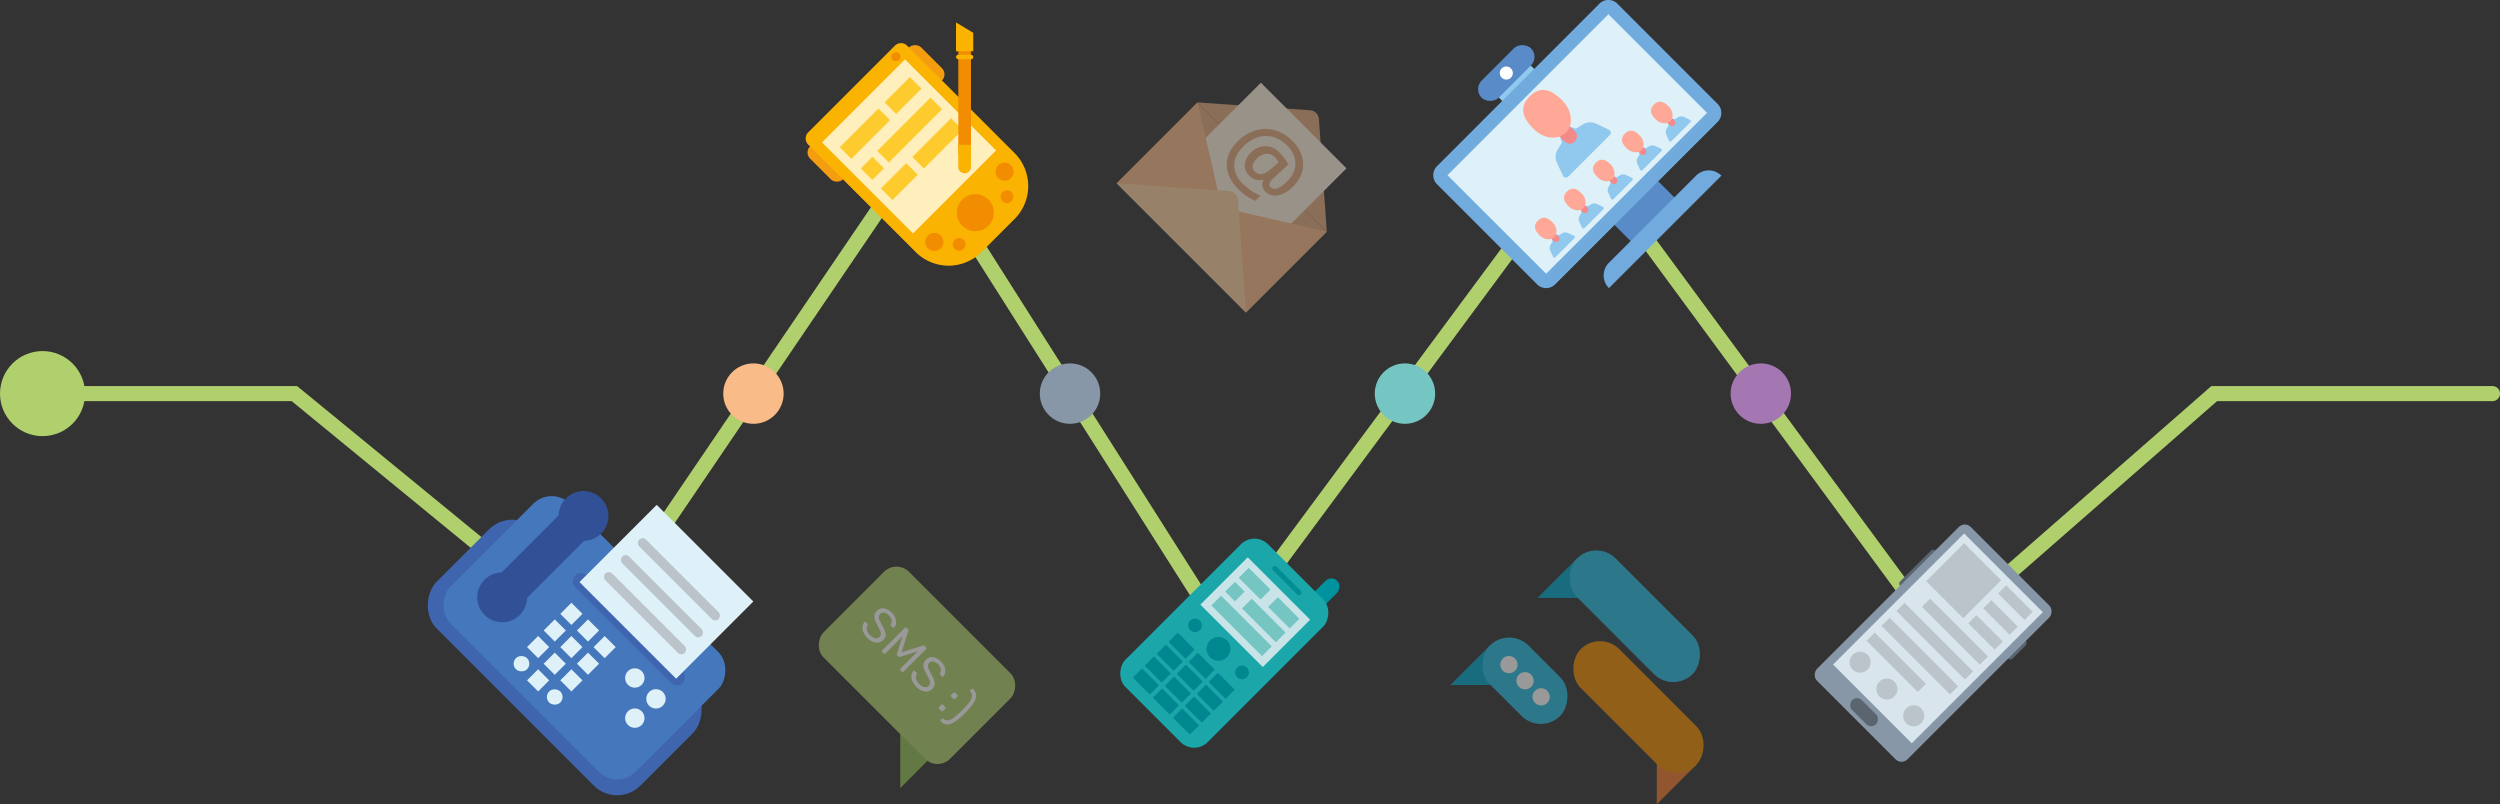<svg xmlns="http://www.w3.org/2000/svg" viewBox="0 0 827.6 266.26"><rect x="0" y="0" width="827.6" height="266.26" fill="#333333" stroke="none"/><defs><style>.cls-1{fill:none;stroke:#b0cf6d;stroke-linecap:round;stroke-miterlimit:10;stroke-width:5px;}.cls-2{fill:#3e65ae;}.cls-3{fill:#47b;}.cls-4{fill:#def1f8;}.cls-5{fill:#315095;}.cls-6{fill:#bac4ca;}.cls-7{fill:#f59d10;}.cls-8{fill:#fab300;}.cls-9{fill:#ffefbd;}.cls-10{fill:#f28c00;}.cls-11{fill:#fecb2f;}.cls-12{opacity:0.5;}.cls-13{fill:#e3aa7b;}.cls-14{fill:#fff2e0;}.cls-15{fill:#f9bb87;}.cls-16{fill:#fcd2a0;}.cls-17{fill:#93bf56;}.cls-18{fill:#b0cf6d;}.cls-19{fill:#fff;}.cls-20{fill:#ef772b;}.cls-21{fill:#00a5c8;}.cls-22{fill:#28bbe2;}.cls-23{fill:#5a6570;}.cls-24{fill:#8797a7;}.cls-25{fill:#d9e5ec;}.cls-26{fill:#00939d;}.cls-27{fill:#1ba7aa;}.cls-28{fill:#c8e4e8;}.cls-29{fill:#00878f;}.cls-30{fill:#008d96;}.cls-31{fill:#75c5c3;}.cls-32{fill:#90c8ee;}.cls-33{fill:#588bc8;}.cls-34{fill:#71abde;}.cls-35{fill:#f48989;}.cls-36{fill:#ffa898;}.cls-37{fill:#a476b2;}</style></defs><title>Иллюстрация</title><g id="Слой_2" data-name="Слой 2"><g id="Layer_3" data-name="Layer 3"><polyline class="cls-1" points="14.08 130.3 97.46 130.3 195.1 210.3 303.77 50.3 405.29 210.3 523.77 50.3 641.54 210.3 732.99 130.3 825.1 130.3"/><rect class="cls-2" x="139.23" y="194.47" width="95.43" height="46.37" rx="10.91" ry="10.91" transform="translate(208.66 -68.44) rotate(45)"/><rect class="cls-3" x="150.14" y="183.14" width="86.68" height="55.97" rx="8.58" ry="8.58" transform="translate(205.95 -74.98) rotate(45)"/><rect class="cls-2" x="183.01" y="205.66" width="50.36" height="5.34" rx="2.67" ry="2.67" transform="translate(208.29 -86.19) rotate(45)"/><circle class="cls-4" cx="217.15" cy="231.35" r="3.21"/><circle class="cls-4" cx="210.15" cy="237.73" r="3.21"/><circle class="cls-4" cx="210.15" cy="224.44" r="3.21"/><rect class="cls-5" x="173.75" y="165.21" width="11.91" height="38.11" transform="translate(182.93 -73.1) rotate(45)"/><circle class="cls-5" cx="193.18" cy="170.79" r="8.24"/><circle class="cls-5" cx="166.24" cy="197.74" r="8.24"/><rect class="cls-4" x="198" y="177.83" width="45.23" height="36.15" transform="translate(203.14 -98.62) rotate(45)"/><rect class="cls-6" x="206.17" y="190.18" width="37.17" height="3.18" rx="1.59" ry="1.59" transform="translate(201.43 -102.76) rotate(45)"/><rect class="cls-6" x="200.56" y="195.79" width="37.17" height="3.18" rx="1.59" ry="1.59" transform="translate(203.75 -97.15) rotate(45)"/><rect class="cls-6" x="194.95" y="201.4" width="37.17" height="3.18" rx="1.59" ry="1.59" transform="translate(206.08 -91.53) rotate(45)"/><rect class="cls-4" x="186.56" y="200.61" width="5.19" height="5.19" transform="translate(199.09 -74.23) rotate(45)"/><rect class="cls-4" x="192.06" y="206.11" width="5.19" height="5.19" transform="translate(204.59 -76.51) rotate(45)"/><rect class="cls-4" x="197.57" y="211.62" width="5.19" height="5.19" transform="translate(210.1 -78.79) rotate(45)"/><rect class="cls-4" x="181.05" y="206.11" width="5.19" height="5.19" transform="translate(461.08 226.43) rotate(135)"/><rect class="cls-4" x="175.54" y="211.62" width="5.19" height="5.19" transform="translate(455.57 239.72) rotate(135)"/><rect class="cls-4" x="186.56" y="211.62" width="5.19" height="5.19" transform="translate(474.37 231.94) rotate(135)"/><rect class="cls-4" x="181.05" y="217.13" width="5.19" height="5.19" transform="translate(468.86 245.23) rotate(135)"/><rect class="cls-4" x="192.06" y="217.13" width="5.19" height="5.19" transform="translate(487.66 237.44) rotate(135)"/><rect class="cls-4" x="186.56" y="222.63" width="5.19" height="5.19" transform="translate(482.16 250.73) rotate(135)"/><rect class="cls-4" x="170.04" y="217.13" width="5.19" height="5.19" rx="2.59" ry="2.59" transform="translate(450.07 253.01) rotate(135)"/><rect class="cls-4" x="175.54" y="222.63" width="5.19" height="5.19" transform="translate(463.36 258.52) rotate(135)"/><rect class="cls-4" x="181.05" y="228.14" width="5.19" height="5.19" rx="2.59" ry="2.59" transform="translate(476.65 264.03) rotate(135)"/><rect class="cls-7" x="263.98" y="29.82" width="52.03" height="15.44" rx="2.86" ry="2.86" transform="translate(58.39 216.05) rotate(-45)"/><path class="cls-8" d="M285.87,19.41h40.59a2.86,2.86,0,0,1,2.86,2.86V72.58A15.44,15.44,0,0,1,313.89,88H298.45A15.44,15.44,0,0,1,283,72.58V22.27a2.86,2.86,0,0,1,2.86-2.86Z" transform="translate(51.69 232.23) rotate(-45)"/><rect class="cls-9" x="281.49" y="27.15" width="38.88" height="42.64" transform="translate(53.86 226.99) rotate(-45)"/><circle class="cls-10" cx="322.87" cy="70.41" r="6.13"/><circle class="cls-10" cx="309.3" cy="80.09" r="3"/><circle class="cls-10" cx="317.53" cy="80.9" r="2.12"/><circle class="cls-10" cx="332.54" cy="56.84" r="3"/><circle class="cls-10" cx="333.35" cy="65.08" r="2.12"/><circle class="cls-10" cx="296.6" cy="18.77" r="1.5"/><rect class="cls-11" x="277.23" y="41.55" width="18.15" height="5.43" transform="translate(52.56 215.41) rotate(-45)"/><rect class="cls-11" x="293.01" y="28.91" width="11.86" height="5.43" transform="translate(65.19 220.65) rotate(-45)"/><rect class="cls-11" x="286.07" y="53.02" width="5.43" height="5.43" transform="translate(45.17 220.53) rotate(-45)"/><rect class="cls-11" x="288.66" y="40.35" width="24.94" height="5.43" transform="translate(57.75 225.54) rotate(-45)"/><rect class="cls-11" x="301.26" y="44.76" width="18.15" height="5.43" transform="translate(563.35 -138.4) rotate(135)"/><rect class="cls-11" x="291.77" y="57.39" width="11.86" height="5.43" transform="translate(550.72 -107.9) rotate(135)"/><rect class="cls-10" x="317.24" y="13.34" width="4.19" height="37.74"/><path class="cls-8" d="M317.24,47.93h4.19a0,0,0,0,1,0,0v7.34a2.1,2.1,0,0,1-2.1,2.1h0a2.1,2.1,0,0,1-2.1-2.1V47.93A0,0,0,0,1,317.24,47.93Z"/><polygon class="cls-8" points="322.19 16.96 316.48 16.96 316.48 7.43 322.19 10.86 322.19 16.96"/><rect class="cls-8" x="316.48" y="18.11" width="5.72" height="1.52" rx="0.76" ry="0.76"/><g class="cls-12"><rect class="cls-13" x="374.2" y="49.76" width="60.49" height="37.86" transform="translate(167.03 -265.87) rotate(45)"/><path class="cls-13" d="M436.62,39.42l2.59,37.27L396.44,33.91l37.27,2.6A3.13,3.13,0,0,1,436.62,39.42Z"/><rect class="cls-14" x="397.83" y="35.87" width="40.08" height="38.77" transform="translate(161.46 -279.29) rotate(45)"/><polygon class="cls-15" points="404.44 68.69 369.67 60.68 396.44 33.91 404.44 68.69"/><polygon class="cls-15" points="404.44 68.69 439.21 76.69 412.44 103.46 404.44 68.69"/><path class="cls-13" d="M427.94,61.88a10.52,10.52,0,0,1-3.17,2.24,6.15,6.15,0,0,1-3.21.6,4.27,4.27,0,0,1-2.64-1.26,3.39,3.39,0,0,1-1-1.85,3,3,0,0,1,.37-2l-.12-.12a4.86,4.86,0,0,1-2.46,0,4.91,4.91,0,0,1-2.08-1.28,4.76,4.76,0,0,1-1.56-3.73,6,6,0,0,1,2-3.91,6.7,6.7,0,0,1,4.74-2.17,6.47,6.47,0,0,1,4.77,2.11,19,19,0,0,1,1.6,1.88,14.4,14.4,0,0,1,1.31,2.09l-5,4.58-.25.25c-1.1,1.1-1.3,2-.58,2.73a2.09,2.09,0,0,0,2.35.24A9.11,9.11,0,0,0,426.14,60a9,9,0,0,0,2.38-3.83,7.14,7.14,0,0,0,0-4.12,9,9,0,0,0-2.34-3.78,10.94,10.94,0,0,0-4.74-2.92,8.55,8.55,0,0,0-5.08.11,12.18,12.18,0,0,0-4.79,3.07c-2,2-3,4.07-3,6.21a8.75,8.75,0,0,0,3,6.22,19.31,19.31,0,0,0,5.7,3.83l-1.7,1.7A17.56,17.56,0,0,1,410,62.69c-2.55-2.55-3.85-5.22-3.9-8s1.15-5.43,3.61-7.89a13.86,13.86,0,0,1,6-3.64,11.17,11.17,0,0,1,6.43,0,13.49,13.49,0,0,1,5.76,3.53,11.79,11.79,0,0,1,3.07,4.92,9.35,9.35,0,0,1,.07,5.37A11.37,11.37,0,0,1,427.94,61.88ZM416,52.57q-2.42,2.41-.52,4.3t5.21-.85l2.6-2.34a7.73,7.73,0,0,0-1.22-1.57,3.61,3.61,0,0,0-2.94-1.19A5,5,0,0,0,416,52.57Z"/><path class="cls-16" d="M409.85,66.18l2.6,37.28L369.67,60.68l37.27,2.59A3.14,3.14,0,0,1,409.85,66.18Z"/></g><g class="cls-12"><polygon class="cls-17" points="298.02 260.89 298.02 234.76 311.08 247.82 298.02 260.89"/><rect class="cls-18" x="273.95" y="200.24" width="59.22" height="40.03" rx="5.85" ry="5.85" transform="translate(244.66 -150.14) rotate(45)"/><path class="cls-19" d="M285.8,209.19a3.62,3.62,0,0,1-.27-1.84,2.68,2.68,0,0,1,.67-1.43.3.3,0,0,1,.23-.09.33.33,0,0,1,.24.1l.56.56a.43.43,0,0,1,0,.52,2,2,0,0,0-.24,1.42,3.28,3.28,0,0,0,1,1.74,3.47,3.47,0,0,0,1.79,1.11,1.57,1.57,0,0,0,1.43-.47,1.27,1.27,0,0,0,.41-.88,2.64,2.64,0,0,0-.26-1.13c-.18-.44-.49-1.06-.92-1.86a10.14,10.14,0,0,1-.87-1.94,3,3,0,0,1-.08-1.49,2.75,2.75,0,0,1,.8-1.32,2.69,2.69,0,0,1,1.43-.77,3.09,3.09,0,0,1,1.73.19,5.09,5.09,0,0,1,1.77,1.21,4.7,4.7,0,0,1,1.21,1.84,3.43,3.43,0,0,1,.18,1.76,2.49,2.49,0,0,1-.6,1.31.34.34,0,0,1-.48,0l-.57-.57a.46.46,0,0,1-.12-.23.52.52,0,0,1,.06-.29,1.62,1.62,0,0,0,.26-1.36,3,3,0,0,0-.88-1.52,3.19,3.19,0,0,0-1.54-.94,1.41,1.41,0,0,0-1.35.45,1.37,1.37,0,0,0-.45.86,2.68,2.68,0,0,0,.21,1.1c.17.42.45,1,.84,1.73a13.4,13.4,0,0,1,1,2.08,2.9,2.9,0,0,1,.15,1.51,2.6,2.6,0,0,1-.77,1.32,2.76,2.76,0,0,1-2.5.86,5.21,5.21,0,0,1-2.82-1.61A5.88,5.88,0,0,1,285.8,209.19Z"/><path class="cls-19" d="M291.94,215.55a.34.34,0,0,1,.12-.26l7.47-7.48a.43.43,0,0,1,.27-.13.37.37,0,0,1,.27.12l.54.54a.39.39,0,0,1,.11.46l-2.24,7.12,7.14-2.22a.41.41,0,0,1,.45.1l.54.54a.37.37,0,0,1,.12.27.38.38,0,0,1-.13.26l-7.48,7.48a.34.34,0,0,1-.52,0l-.53-.53a.32.32,0,0,1-.11-.25.35.35,0,0,1,.12-.26l5.69-5.69L298,217.45a.53.53,0,0,1-.6-.13l-.35-.34a.56.56,0,0,1-.12-.61l1.84-5.73-5.69,5.69a.38.38,0,0,1-.26.11.4.4,0,0,1-.27-.11l-.51-.52A.34.34,0,0,1,291.94,215.55Z"/><path class="cls-19" d="M302,225.37a3.63,3.63,0,0,1-.27-1.84,2.6,2.6,0,0,1,.66-1.43.32.32,0,0,1,.23-.09.33.33,0,0,1,.24.1l.56.56a.42.42,0,0,1,.06.52,2,2,0,0,0-.24,1.42,3.4,3.4,0,0,0,1,1.74,3.6,3.6,0,0,0,1.8,1.11,1.57,1.57,0,0,0,1.43-.47,1.27,1.27,0,0,0,.41-.88,2.87,2.87,0,0,0-.26-1.14c-.18-.43-.49-1.05-.93-1.85a9.44,9.44,0,0,1-.86-1.94,2.85,2.85,0,0,1-.08-1.49,3,3,0,0,1,2.23-2.1,3.2,3.2,0,0,1,1.73.2A5,5,0,0,1,311.5,219a4.81,4.81,0,0,1,1.21,1.84,3.53,3.53,0,0,1,.18,1.76,2.7,2.7,0,0,1-.6,1.31.34.34,0,0,1-.48,0l-.58-.57a.49.49,0,0,1-.11-.23.44.44,0,0,1,.06-.29,1.62,1.62,0,0,0,.26-1.36,3.06,3.06,0,0,0-.88-1.53A3.16,3.16,0,0,0,309,219a1.57,1.57,0,0,0-1.8,1.31,2.55,2.55,0,0,0,.21,1.1,15,15,0,0,0,.84,1.73,12.6,12.6,0,0,1,1,2.08,3,3,0,0,1,.15,1.51,2.63,2.63,0,0,1-.78,1.32,2.74,2.74,0,0,1-2.49.86,5.14,5.14,0,0,1-2.82-1.61A5.88,5.88,0,0,1,302,225.37Z"/><path class="cls-19" d="M314.73,230.32a.42.42,0,0,1,.12-.25l.77-.77a.39.39,0,0,1,.27-.13.32.32,0,0,1,.26.11l.79.79a.37.37,0,0,1,.12.27.41.41,0,0,1-.12.28l-.77.76a.33.33,0,0,1-.27.11.37.37,0,0,1-.27-.12l-.79-.79A.33.33,0,0,1,314.73,230.32Zm-4,4a.37.37,0,0,1,.12-.26l.76-.76a.38.38,0,0,1,.27-.13.33.33,0,0,1,.26.1l.79.79a.43.43,0,0,1,.13.28.39.39,0,0,1-.13.27l-.77.77a.33.33,0,0,1-.27.11.37.37,0,0,1-.27-.12l-.79-.79A.33.33,0,0,1,310.73,234.33Z"/><path class="cls-19" d="M311.31,238.56a.34.34,0,0,1,.12-.26l.38-.38a.38.38,0,0,1,.24-.11.32.32,0,0,1,.24.09,1.83,1.83,0,0,0,1.45.57,3.94,3.94,0,0,0,1.92-.86,24,24,0,0,0,2.8-2.47,25,25,0,0,0,2.47-2.79,4,4,0,0,0,.85-1.92,1.83,1.83,0,0,0-.57-1.45.32.32,0,0,1-.09-.24.34.34,0,0,1,.11-.24l.38-.38a.33.33,0,0,1,.26-.11.33.33,0,0,1,.25.1,3.07,3.07,0,0,1,1,2.12,4.67,4.67,0,0,1-.89,2.54,20.62,20.62,0,0,1-2.82,3.33,21.3,21.3,0,0,1-3.33,2.83,4.64,4.64,0,0,1-2.55.89,3,3,0,0,1-2.12-1A.34.34,0,0,1,311.31,238.56Z"/></g><g class="cls-12"><polygon class="cls-20" points="548.46 266.26 548.46 240.13 561.53 253.19 548.46 266.26"/><polygon class="cls-21" points="535.11 197.93 508.98 197.93 522.04 184.87 535.11 197.93"/><rect class="cls-22" x="514.12" y="194.95" width="54.13" height="18.11" rx="9.05" ry="9.05" transform="translate(302.76 -322.92) rotate(45)"/><polygon class="cls-21" points="506.27 226.77 480.14 226.77 493.2 213.71 506.27 226.77"/><rect class="cls-22" x="488.38" y="216.3" width="32.93" height="18.11" rx="9.05" ry="9.05" transform="translate(307.21 -290.98) rotate(45)"/><rect class="cls-10" x="515.33" y="225" width="54.13" height="18.11" rx="9.05" ry="9.05" transform="translate(324.37 -314.98) rotate(45)"/><circle class="cls-19" cx="499.52" cy="220.02" r="2.86"/><circle class="cls-19" cx="504.85" cy="225.35" r="2.86"/><circle class="cls-19" cx="510.18" cy="230.68" r="2.86"/></g><rect class="cls-23" x="633.82" y="179.81" width="2.04" height="16.54" rx="1.01" ry="1.01" transform="translate(318.93 -393.81) rotate(45)"/><rect class="cls-23" x="666.69" y="210.97" width="2.04" height="8.27" rx="1.01" ry="1.01" transform="translate(347.67 -409.14) rotate(45)"/><rect class="cls-24" x="618.77" y="176.92" width="42.35" height="71.98" rx="2.77" ry="2.77" transform="translate(337.99 -390.15) rotate(45)"/><rect class="cls-25" x="623.12" y="180.64" width="36.84" height="61.37" transform="translate(337.33 -391.74) rotate(45)"/><rect class="cls-23" x="611.48" y="233.48" width="11.24" height="4.57" rx="2.29" ry="2.29" transform="translate(347.45 -367.3) rotate(45)"/><rect class="cls-6" x="641.39" y="183.37" width="17.34" height="17.76" transform="translate(326.34 -403.36) rotate(45)"/><rect class="cls-6" x="660.97" y="197.58" width="12.39" height="3.81" transform="translate(336.46 -413.33) rotate(45)"/><rect class="cls-6" x="656.04" y="202.51" width="12.39" height="3.81" transform="translate(338.51 -408.4) rotate(45)"/><rect class="cls-6" x="651.1" y="207.44" width="12.39" height="3.81" transform="translate(340.55 -403.46) rotate(45)"/><rect class="cls-6" x="633.65" y="207.19" width="27.06" height="3.81" transform="translate(337.4 -396.38) rotate(45)"/><rect class="cls-6" x="624.43" y="210.35" width="32.08" height="3.81" transform="translate(337.68 -390.71) rotate(45)"/><rect class="cls-6" x="619.5" y="215.28" width="32.08" height="3.81" transform="translate(339.72 -385.78) rotate(45)"/><rect class="cls-6" x="615.75" y="217.35" width="23.98" height="3.81" transform="translate(338.9 -379.66) rotate(45)"/><circle class="cls-6" cx="624.64" cy="228.09" r="3.49"/><circle class="cls-6" cx="633.51" cy="236.96" r="3.49"/><circle class="cls-6" cx="615.77" cy="219.21" r="3.49"/><rect class="cls-26" x="432.13" y="189.07" width="5.51" height="22.02" rx="2.75" ry="2.75" transform="translate(268.85 -248.9) rotate(45)"/><rect class="cls-27" x="386.02" y="179.53" width="38.54" height="66.77" rx="6.35" ry="6.35" transform="translate(269.26 -224.22) rotate(45)"/><rect class="cls-28" x="400.93" y="191.58" width="29.22" height="22.16" transform="translate(265.01 -234.48) rotate(45)"/><circle class="cls-29" cx="403.38" cy="214.81" r="3.96"/><circle class="cls-29" cx="395.6" cy="207.03" r="2.26"/><circle class="cls-29" cx="411.17" cy="222.6" r="2.26"/><rect class="cls-30" x="419.48" y="191.35" width="13.05" height="1.69" rx="0.85" ry="0.85" transform="translate(260.68 -244.94) rotate(45)"/><rect class="cls-29" x="393.84" y="218.25" width="7.92" height="4.3" transform="translate(272.36 -216.73) rotate(45)"/><rect class="cls-29" x="400.47" y="224.88" width="7.92" height="4.3" transform="translate(278.99 -219.48) rotate(45)"/><rect class="cls-29" x="387.21" y="211.61" width="7.92" height="4.3" transform="translate(265.72 -213.99) rotate(45)"/><rect class="cls-29" x="389.9" y="222.19" width="7.92" height="4.3" transform="translate(273.99 -212.79) rotate(45)"/><rect class="cls-29" x="396.53" y="228.82" width="7.92" height="4.3" transform="translate(280.62 -215.54) rotate(45)"/><rect class="cls-29" x="383.27" y="215.55" width="7.92" height="4.3" transform="translate(267.36 -210.04) rotate(45)"/><rect class="cls-29" x="385.96" y="226.13" width="7.92" height="4.3" transform="translate(275.62 -208.85) rotate(45)"/><rect class="cls-29" x="392.59" y="232.76" width="7.92" height="4.3" transform="translate(282.25 -211.6) rotate(45)"/><rect class="cls-29" x="379.32" y="219.5" width="7.92" height="4.3" transform="translate(268.99 -206.1) rotate(45)"/><rect class="cls-29" x="382.02" y="230.07" width="7.92" height="4.3" transform="translate(277.25 -204.91) rotate(45)"/><rect class="cls-29" x="388.65" y="236.7" width="7.92" height="4.3" transform="translate(283.89 -207.66) rotate(45)"/><rect class="cls-29" x="375.38" y="223.44" width="7.92" height="4.3" transform="translate(270.62 -202.16) rotate(45)"/><rect class="cls-31" x="410.29" y="190.95" width="10.09" height="4.55" transform="translate(258.28 -237.09) rotate(45)"/><rect class="cls-31" x="419.92" y="200.59" width="10.09" height="4.55" transform="translate(267.92 -241.08) rotate(45)"/><rect class="cls-31" x="406.52" y="193.57" width="4.55" height="4.55" transform="translate(258.22 -231.7) rotate(45)"/><rect class="cls-31" x="399.14" y="204.92" width="23.71" height="4.55" transform="translate(266.89 -229.93) rotate(45)"/><rect class="cls-31" x="410.45" y="203.14" width="15.82" height="4.55" transform="translate(267.79 -235.66) rotate(45)"/><rect class="cls-31" x="410.29" y="190.95" width="10.09" height="4.55" transform="translate(258.28 -237.09) rotate(45)"/><rect class="cls-32" x="493.47" y="22.26" width="14.97" height="8.44" transform="translate(128 361.99) rotate(-45)"/><rect class="cls-33" x="527.42" y="48.13" width="20.45" height="30.09" transform="translate(112.8 398.68) rotate(-45)"/><rect class="cls-33" x="487.09" y="20.18" width="23.12" height="7.98" rx="3.99" ry="3.99" transform="translate(128.95 359.68) rotate(-45)"/><rect class="cls-4" x="482.19" y="22.3" width="79.9" height="50.73" rx="1.94" ry="1.94" transform="translate(119.22 383.17) rotate(-45)"/><path class="cls-34" d="M532.45,4.72l32.64,32.64L511.82,90.62,479.18,58,532.45,4.72m-3-3.48L475.71,55a4.23,4.23,0,0,0,0,6l33.12,33.12a4.21,4.21,0,0,0,6,0l53.75-53.74a4.22,4.22,0,0,0,0-6L535.44,1.24a4.23,4.23,0,0,0-6,0Z"/><circle class="cls-19" cx="498.65" cy="24.18" r="2.17"/><path class="cls-34" d="M569.85,58.15,532.62,95.38h0a5.94,5.94,0,0,1,0-8.4l28.83-28.83a5.94,5.94,0,0,1,8.4,0Z"/><path class="cls-32" d="M528.29,40.92a4.56,4.56,0,0,0-4.26.24l-2.46,1.5a3.2,3.2,0,0,0-4.43,4.43l-1.51,2.47a4.51,4.51,0,0,0-.24,4.26l2,4.32a1.1,1.1,0,0,0,1.77.31L532.92,44.7a1.11,1.11,0,0,0-.31-1.78Z"/><path class="cls-35" d="M521.32,46.85a2.39,2.39,0,0,1-3.38,0l-5-5a2.39,2.39,0,1,1,3.38-3.38l5,5A2.38,2.38,0,0,1,521.32,46.85Z"/><path class="cls-36" d="M507.63,42.64c-3.31-3.32-5.07-6.93-1.26-10.74s7.43-2,10.74,1.26,3.87,8.12,1.26,10.73S510.94,46,507.63,42.64Z"/><path class="cls-32" d="M519.05,77.13a2.05,2.05,0,0,0-1.94.11l-1.12.68a1.45,1.45,0,0,0-2,2l-.68,1.12a2,2,0,0,0-.11,1.93l.91,2a.49.49,0,0,0,.8.15l6.25-6.25A.51.51,0,0,0,521,78Z"/><path class="cls-35" d="M515.88,79.82a1.07,1.07,0,0,1-1.53,0l-2.29-2.28A1.09,1.09,0,1,1,513.6,76l2.28,2.29A1.07,1.07,0,0,1,515.88,79.82Z"/><path class="cls-36" d="M509.67,77.91c-1.51-1.51-2.3-3.15-.57-4.88s3.37-.93,4.87.58,1.76,3.68.57,4.87S511.17,79.41,509.67,77.91Z"/><path class="cls-32" d="M528.65,67.53a2.05,2.05,0,0,0-1.94.11l-1.12.68a1.45,1.45,0,0,0-2,2l-.68,1.12a2,2,0,0,0-.11,1.93l.91,2a.49.49,0,0,0,.8.14l6.25-6.24a.51.51,0,0,0-.14-.81Z"/><path class="cls-35" d="M525.48,70.22a1.09,1.09,0,0,1-1.53,0l-2.29-2.28a1.1,1.1,0,0,1,0-1.54,1.08,1.08,0,0,1,1.54,0l2.28,2.28A1.08,1.08,0,0,1,525.48,70.22Z"/><path class="cls-36" d="M519.27,68.3c-1.5-1.5-2.3-3.14-.57-4.87s3.37-.93,4.87.57,1.76,3.69.57,4.88S520.77,69.81,519.27,68.3Z"/><path class="cls-32" d="M538.25,57.92a2.11,2.11,0,0,0-1.94.11l-1.11.69a1.45,1.45,0,0,0-2,2l-.69,1.12a2.06,2.06,0,0,0-.11,1.93l.91,2a.5.5,0,0,0,.81.14l6.24-6.24a.5.5,0,0,0-.14-.81Z"/><path class="cls-35" d="M535.09,60.62a1.1,1.1,0,0,1-1.54,0l-2.28-2.29a1.08,1.08,0,1,1,1.53-1.53l2.29,2.28A1.1,1.1,0,0,1,535.09,60.62Z"/><path class="cls-36" d="M528.87,58.7c-1.5-1.5-2.3-3.14-.57-4.87s3.37-.93,4.87.57,1.76,3.69.57,4.87S530.38,60.21,528.87,58.7Z"/><path class="cls-32" d="M547.85,48.32a2.06,2.06,0,0,0-1.93.11l-1.12.68a1.45,1.45,0,0,0-2,2l-.68,1.12a2.09,2.09,0,0,0-.12,1.94l.91,2a.5.5,0,0,0,.81.14L550,50a.5.5,0,0,0-.14-.81Z"/><path class="cls-35" d="M544.69,51a1.1,1.1,0,0,1-1.54,0l-2.28-2.29a1.08,1.08,0,0,1,1.53-1.53l2.29,2.28A1.1,1.1,0,0,1,544.69,51Z"/><path class="cls-36" d="M538.47,49.1c-1.5-1.5-2.3-3.14-.57-4.87s3.37-.93,4.87.57,1.76,3.68.58,4.87S540,50.6,538.47,49.1Z"/><path class="cls-32" d="M557.45,38.72a2,2,0,0,0-1.93.11l-1.12.68a1.45,1.45,0,0,0-2,2l-.68,1.12a2.05,2.05,0,0,0-.11,1.94l.9,2a.51.51,0,0,0,.81.14l6.24-6.25a.49.49,0,0,0-.14-.8Z"/><path class="cls-35" d="M554.29,41.41a1.08,1.08,0,0,1-1.54,0l-2.28-2.28A1.09,1.09,0,1,1,552,37.59l2.28,2.29A1.09,1.09,0,0,1,554.29,41.41Z"/><path class="cls-36" d="M548.08,39.5c-1.51-1.5-2.31-3.14-.58-4.87s3.37-.94,4.88.57,1.76,3.68.57,4.87S549.58,41,548.08,39.5Z"/><circle class="cls-18" cx="14.08" cy="130.3" r="14.08"/><circle class="cls-15" cx="249.42" cy="130.3" r="10"/><circle class="cls-24" cx="354.22" cy="130.3" r="10"/><circle class="cls-31" cx="465.1" cy="130.3" r="10"/><circle class="cls-37" cx="582.9" cy="130.3" r="10"/></g></g></svg>